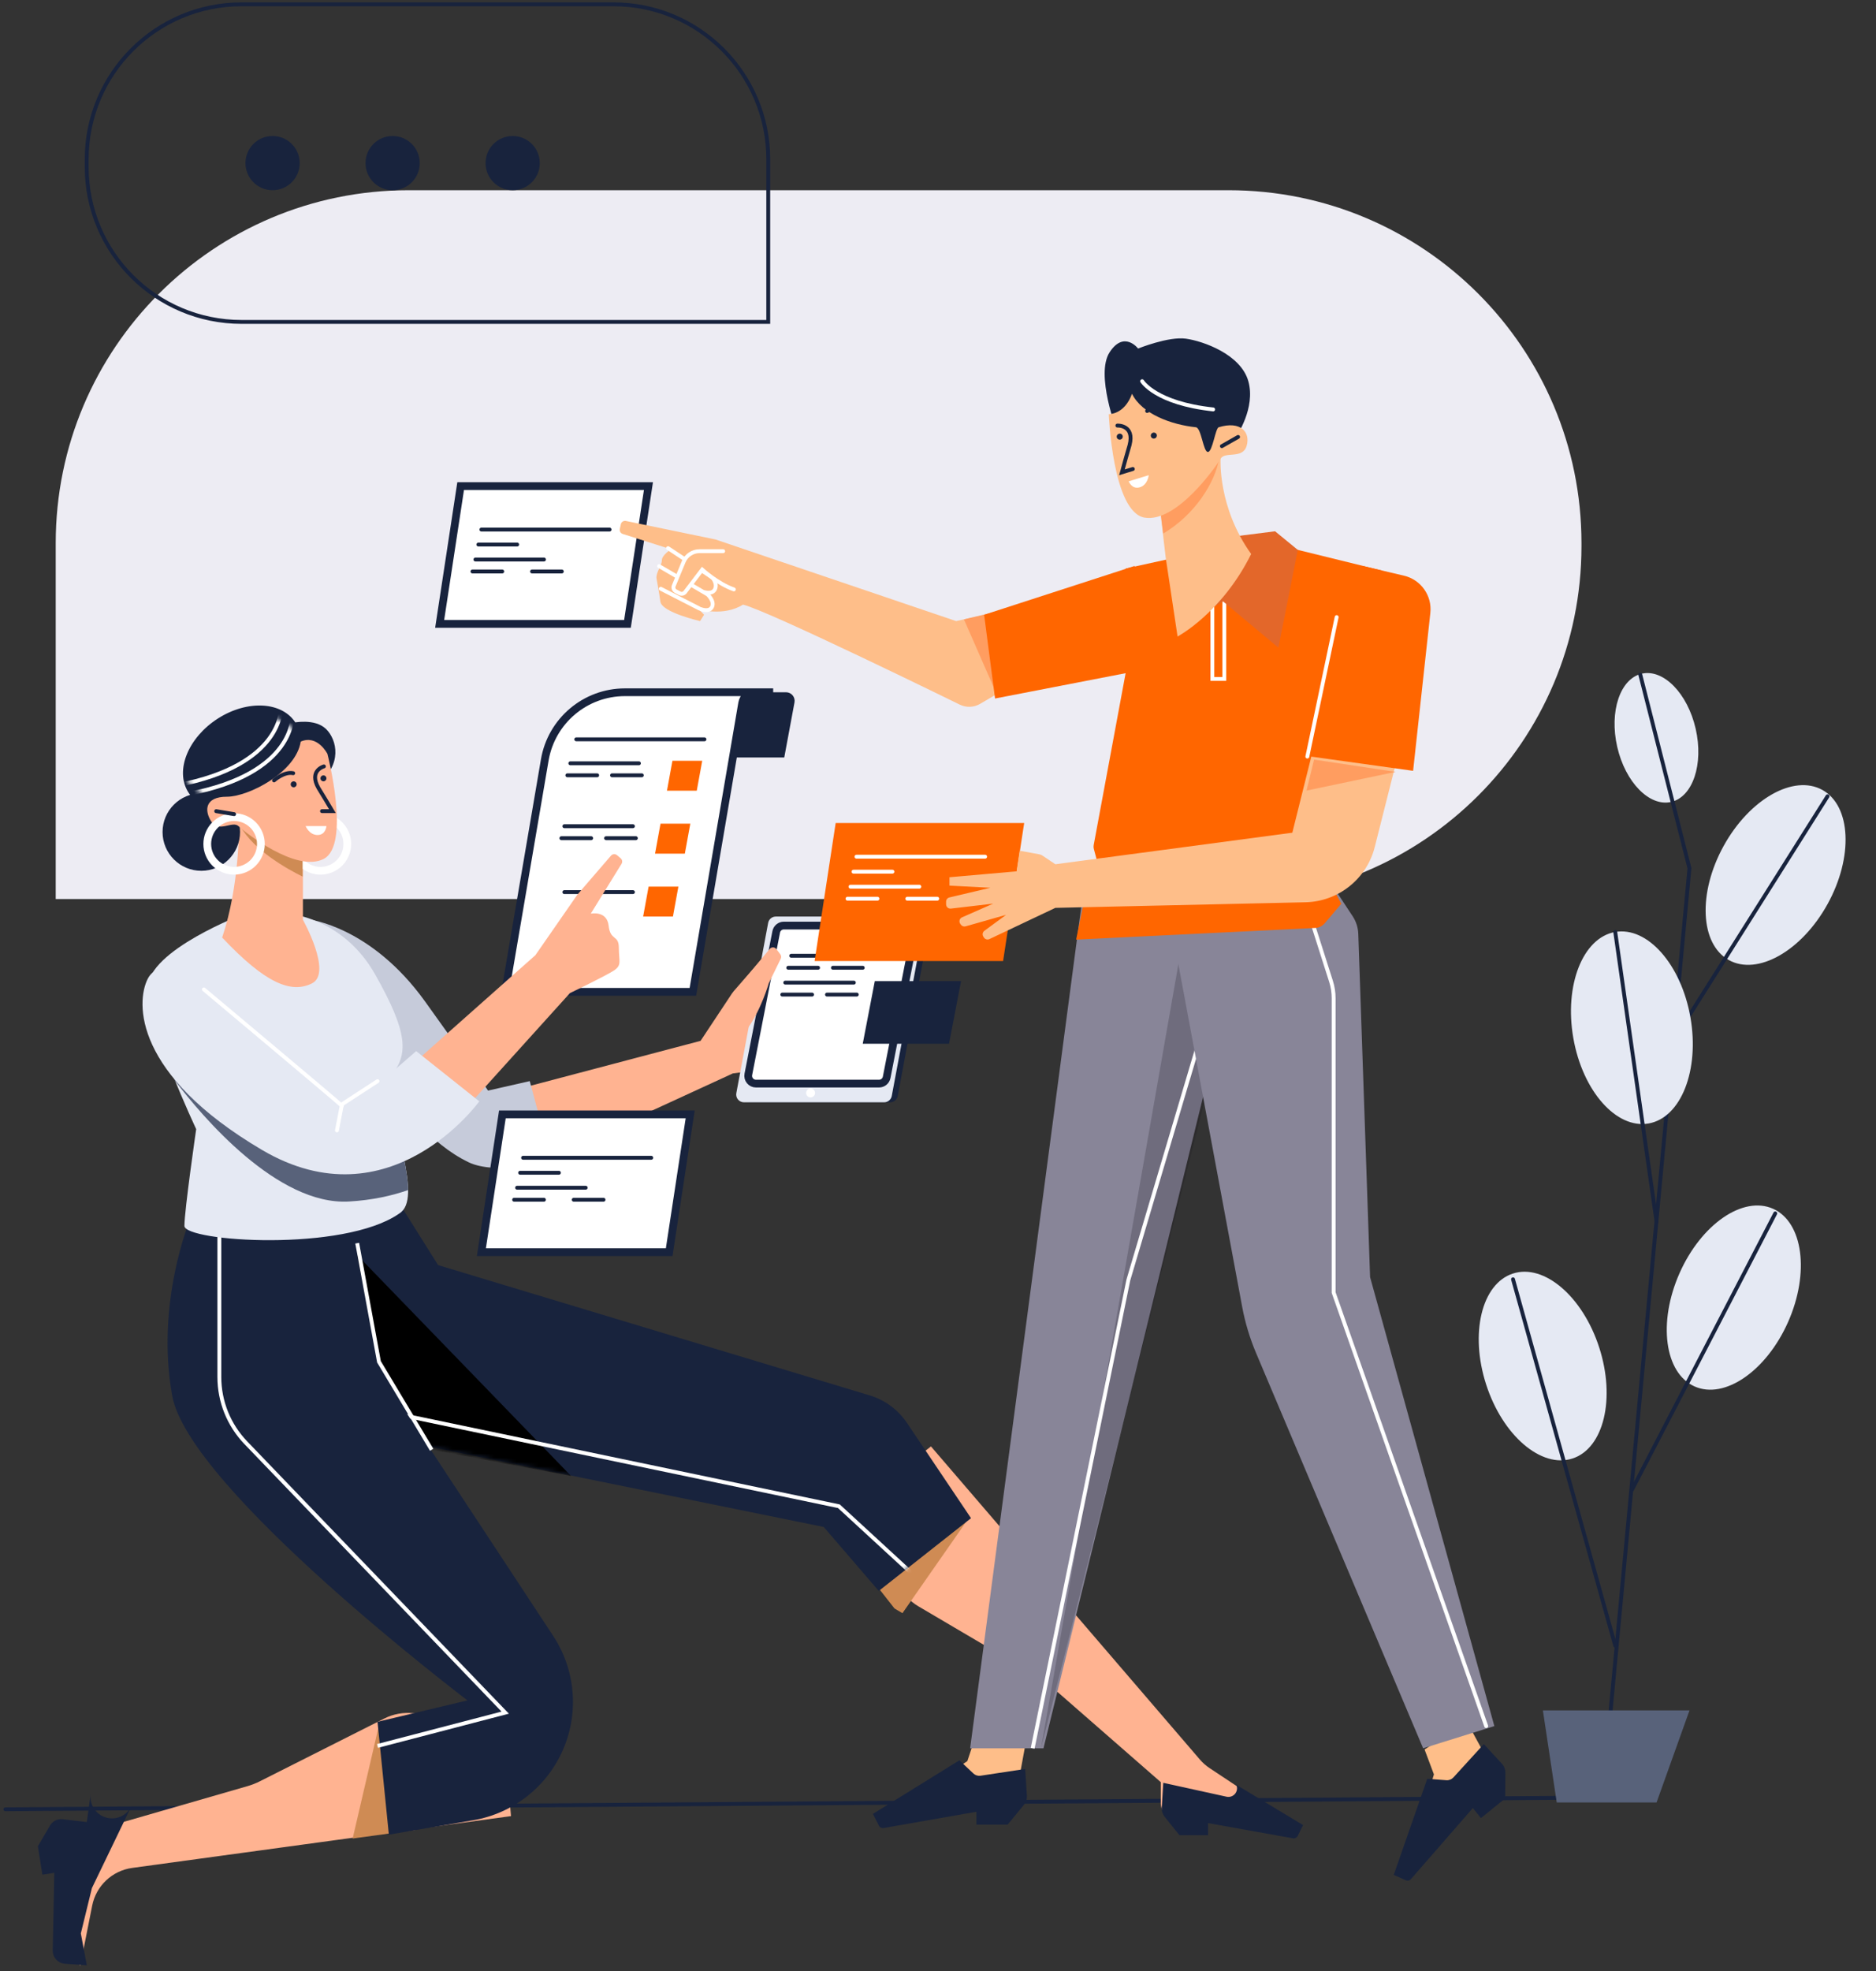 <?xml version="1.0" encoding="UTF-8"?>
<svg width="436px" height="458px" viewBox="0 0 436 458" version="1.1" xmlns="http://www.w3.org/2000/svg" xmlns:xlink="http://www.w3.org/1999/xlink">
    <rect x="0" y="0" width="436" height="458" fill="#333333" stroke="none"/>
    <title>pic02</title>
    <defs>
        <path d="M0,4.104 L11.91,52.796 L123.883,75.584 L136.677,90.447 L158.114,73.54 L143.224,51.4 C141.163,48.335 138.106,46.077 134.57,45.01 L34.261,14.736 L25.005,-5.68434189e-14 L0,4.104 Z" id="path-1"></path>
        <path d="M0,4.104 L11.91,52.796 L123.883,75.584 L136.677,90.447 L158.114,73.54 L143.224,51.4 C141.163,48.335 138.106,46.077 134.57,45.01 L34.261,14.736 L25.005,-5.68434189e-14 L0,4.104 Z" id="path-3"></path>
        <path d="M14.749,21.299 C22.947,21.225 29.636,16.397 29.689,10.515 C29.741,4.635 23.139,-0.073 14.94,0.001 C6.742,0.075 0.053,4.903 0,10.784 C-0.053,16.666 6.55,21.374 14.749,21.299 L14.749,21.299 Z" id="path-5"></path>
        <path d="M14.749,21.299 C22.947,21.225 29.636,16.397 29.689,10.515 C29.741,4.635 23.139,-0.073 14.94,0.001 C6.742,0.075 0.053,4.903 0,10.784 C-0.053,16.666 6.55,21.374 14.749,21.299 L14.749,21.299 Z" id="path-7"></path>
    </defs>
    <g id="Web" stroke="none" stroke-width="1" fill="none" fill-rule="evenodd">
        <g id="pic02" transform="translate(1.25, 1)">
            <path d="M11.7,125.2 C11.7,79.913 48.413,43.2 93.7,43.2 L284.3,43.2 C329.587,43.2 366.3,79.913 366.3,125.2 L366.3,125.9 C366.3,171.187 329.587,207.9 284.3,207.9 L11.7,207.9 L11.7,125.2 Z" id="Path" fill="#EDECF3" fill-rule="nonzero"></path>
            <path d="M177.3,36 C177.3,16.118 161.182,0 141.3,0 L54.9,0 C35.018,0 18.9,16.118 18.9,36 L18.9,37.8 C18.9,57.682 35.018,73.8 54.9,73.8 L177.3,73.8 L177.3,73.8 L177.3,36 Z" id="Path" stroke="#18233D" stroke-width="0.9" stroke-linecap="round"></path>
            <g id="Group" transform="translate(55.8, 30.6)" fill="#18233D" fill-rule="nonzero">
                <path d="M6.3,12.6 C9.779,12.6 12.6,9.779 12.6,6.3 C12.6,2.821 9.779,-7.10542736e-15 6.3,-7.10542736e-15 C2.821,-7.10542736e-15 0,2.821 0,6.3 C0,9.779 2.821,12.6 6.3,12.6 Z" id="Path"></path>
                <path d="M34.2,12.6 C37.679,12.6 40.5,9.779 40.5,6.3 C40.5,2.821 37.679,-7.10542736e-15 34.2,-7.10542736e-15 C30.721,-7.10542736e-15 27.9,2.821 27.9,6.3 C27.9,9.779 30.721,12.6 34.2,12.6 Z" id="Path"></path>
                <path d="M62.1,12.6 C65.579,12.6 68.4,9.779 68.4,6.3 C68.4,2.821 65.579,-7.10542736e-15 62.1,-7.10542736e-15 C58.621,-7.10542736e-15 55.8,2.821 55.8,6.3 C55.8,9.779 58.621,12.6 62.1,12.6 Z" id="Path"></path>
            </g>
            <line x1="0" y1="419.4" x2="366.3" y2="416.7" id="Path" stroke="#18233D" stroke-width="0.9" stroke-linecap="round"></line>
            <g id="Group" transform="translate(5.559, 111.95)">
                <g transform="translate(60.751, 166.27)">
                    <g transform="translate(179.586, 108.995) rotate(-42) translate(-179.586, -108.995) translate(164.006, 48.241)" fill="#FFB391" fill-rule="nonzero" id="Path">
                        <path d="M6.02,0 L0.431,20.28 C-0.184,22.511 -0.14,24.872 0.556,27.079 L10.31,57.986 C10.627,58.991 10.85,60.023 10.976,61.069 L15.081,95.13 L11.839,98.73 C11.129,99.518 10.761,100.557 10.817,101.616 C10.872,102.676 11.347,103.67 12.135,104.38 L31.158,121.507 L25.696,100.302 C25.444,99.323 25.328,98.313 25.351,97.302 L27.587,1.416 L6.02,0 Z"></path>
                    </g>
                    <polygon id="Path" fill="#CF8B54" fill-rule="nonzero" points="157.258 73.985 142.18 95.61 140.332 94.522 135.192 87.972"></polygon>
                    <g>
                        <path d="M0,4.104 L11.91,52.796 L123.883,75.584 L136.677,90.447 L158.114,73.54 L143.224,51.4 C141.163,48.335 138.106,46.077 134.57,45.01 L34.261,14.736 L25.005,-5.68434189e-14 L0,4.104 Z" id="Path" fill="#18233D" fill-rule="nonzero"></path>
                        <g id="Clipped">
                            <mask id="mask-2" fill="white">
                                <use xlink:href="#path-1"></use>
                            </mask>
                            <g id="Path"></g>
                            <polygon id="Path" fill="#000000" fill-rule="nonzero" mask="url(#mask-2)" points="15.46 12.42 20.175 36.74 32.76 57.634 65.17 63.743"></polygon>
                        </g>
                        <g id="Clipped">
                            <mask id="mask-4" fill="white">
                                <use xlink:href="#path-3"></use>
                            </mask>
                            <g id="Path"></g>
                            <polyline id="Path" stroke="#FFFFFF" stroke-width="0.9" mask="url(#mask-4)" points="25 49.38 25 49.38 127.405 70.763 127.405 70.763 146.101 87.971 146.101 87.971"></polyline>
                        </g>
                    </g>
                    <path d="M202.8,135.03 L217.51,138.26 C218.308,138.435 219.132,138.106 219.591,137.431 C220.051,136.755 220.053,135.868 219.597,135.19 L219.82,135.52 L235.284,144.851 L234.026,147.388 C233.828,147.786 233.392,148.006 232.954,147.928 L213.204,144.385 L213.204,147.199 L206.548,147.199 L203.092,142.885 C202.626,142.303 202.393,141.568 202.439,140.823 L202.8,135.03 Z" id="Path" fill="#18233D" fill-rule="nonzero"></path>
                </g>
                <g transform="translate(0, 170.38)" id="Path">
                    <g transform="translate(0, 111.179)" fill-rule="nonzero">
                        <g transform="translate(59.749, 31.264) rotate(81) translate(-59.749, -31.264) translate(36.591, -22.379)" fill="#FFB391">
                            <path d="M5.952,-5.68434189e-14 L0.426,20.172 C-0.188,22.415 -0.137,24.789 0.572,27.004 L10.451,57.838 C10.773,58.843 11.001,59.876 11.131,60.924 L15.362,94.899 L14.592,100.462 C14.346,102.24 14.908,104.034 16.125,105.354 C17.342,106.673 19.085,107.378 20.877,107.276 L46.314,105.823 L32.897,100.88 C28.493,99.257 25.603,95.019 25.702,90.326 L27.583,1.486 L5.952,-5.68434189e-14 Z"></path>
                        </g>
                        <polygon fill="#CF8B54" points="81.266 6.361 89.885 30.667 75.15 32.682"></polygon>
                        <g transform="translate(14.592, 42.111) rotate(81) translate(-14.592, -42.111) translate(-5.003, 30.441)" fill="#18233D">
                            <path d="M6.311,10.804 L0,8.894 C2.355,9.606 4.878,8.498 5.948,6.283 C7.019,4.068 6.318,1.403 4.297,0 L21.66,12.042 L31.654,16.228 L39.191,16.012 L38.021,21.023 C37.658,22.577 36.142,23.575 34.571,23.294 L16.776,20.12 L16.779,22.92 L10.089,22.915 L5.769,19.38 C4.846,18.624 4.458,17.393 4.781,16.245 L6.311,10.804 Z"></path>
                        </g>
                    </g>
                    <path d="M37.368,5.68434189e-14 C37.368,5.68434189e-14 29.297,19.242 33.208,40.969 C37.118,62.696 101.835,111.771 101.835,111.771 L80.929,116.748 L83.566,142.96 L103.142,139.62 C112.427,138.036 120.286,131.874 124.039,123.235 C127.792,114.596 126.934,104.647 121.755,96.779 L74.486,24.96 L70.636,2.511 L37.368,5.68434189e-14 Z" fill="#18233D" fill-rule="nonzero"></path>
                    <path d="M44.171,5.68434189e-14 L44.171,36.641 C44.171,42.325 46.372,47.789 50.311,51.887 L110.605,114.611 L110.605,114.611 L80.928,122.351 L80.928,122.351" stroke="#FFFFFF" stroke-width="0.9"></path>
                </g>
                <path d="M114.971,139.73 L156.009,128.899 L163.327,117.862 C163.448,117.68 163.581,117.506 163.724,117.341 L170.3,109.793 C170.648,109.394 171.245,109.335 171.664,109.657 L172.548,110.338 C172.939,110.638 173.052,111.178 172.816,111.61 L168.118,120.2 L186.781,112.33 C187.057,112.214 187.369,112.227 187.634,112.366 C187.898,112.504 188.087,112.754 188.148,113.046 L188.308,113.806 C188.4,114.242 188.193,114.686 187.799,114.895 L175.061,121.679 L190.124,117.855 C190.395,117.786 190.681,117.834 190.915,117.985 C191.149,118.137 191.309,118.38 191.356,118.655 L191.475,119.352 C191.559,119.84 191.272,120.315 190.802,120.47 L175.061,125.663 L189.472,123.755 C189.758,123.717 190.046,123.804 190.262,123.994 C190.479,124.184 190.603,124.458 190.603,124.746 L190.603,126.11 C190.604,126.566 190.295,126.965 189.853,127.079 L176.667,130.485 L186.731,130.485 C187.023,130.485 187.301,130.613 187.491,130.835 C187.681,131.057 187.764,131.35 187.719,131.639 L187.579,132.543 C187.511,132.981 187.162,133.322 186.722,133.38 L163.509,136.467 L118.794,157.032 L114.971,139.73 Z" id="Path" fill="#FFB391" fill-rule="nonzero"></path>
                <path d="M64.905,100.68 C64.905,100.68 79.359,102.202 91.97,119.738 C104.582,137.274 106.61,140.458 106.61,140.458 L116.31,138.252 L121.364,157.094 C121.364,157.094 108.402,160.169 102.066,157.094 C93.181,152.782 86.724,144.4 76.214,130.461 C71.008,123.555 66.994,118.899 64.905,114.37 C59.377,102.38 64.905,100.68 64.905,100.68 L64.905,100.68 Z" id="Path" fill="#C6CBDA" fill-rule="nonzero"></path>
                <path d="M50.064,99.34 C50.064,99.34 27.511,107.816 27.511,116.637 C27.511,125.458 38.787,149.408 38.787,149.408 C38.787,149.408 36.051,168.272 36.051,171.895 C36.051,175.519 73.058,178.073 85.978,169.022 C91.633,165.557 83.871,148.576 83.871,137.276 C88.315,132.076 87.958,126.904 80.398,113.499 C72.838,100.094 60.101,99.34 60.101,99.34 L50.064,99.34 Z" id="Path" fill="#E5E9F3" fill-rule="nonzero"></path>
                <path d="M57.773,138.957 C58.716,138.957 72.888,143.49 85.187,147.483 C86.394,153.355 87.999,159.31 88.037,163.568 C84.257,164.896 79.709,165.911 74.323,166.228 C57.655,167.21 40.15,146.431 33.903,138.212 C33.485,137.186 33.074,136.158 32.671,135.126 C37.548,135.919 56.308,138.956 57.773,138.956 L57.773,138.957 Z" id="Path" fill="#58627A" fill-rule="nonzero"></path>
                <g transform="translate(30.971, 46.171)">
                    <path d="M17.74,32.819 C17.74,32.819 17.95,46.572 13.85,58.721 C23.902,69.383 29.87,71.781 34.71,69.383 C39.55,66.984 32.624,54.605 32.624,54.605 L32.624,32.819 L17.74,32.819 Z" id="Path" fill="#FFB391" fill-rule="nonzero"></path>
                    <path d="M13.004,31.437 C13.004,31.437 2.815,22.259 9.717,13.881 C16.619,5.504 30.333,8.818 30.333,8.818 C30.333,8.818 35.364,7.716 37.985,10.26 C40.607,12.803 41.785,18.625 36.135,22.894 C30.486,27.163 13.004,31.437 13.004,31.437 L13.004,31.437 Z" id="Path" fill="#18233D" fill-rule="nonzero"></path>
                    <path d="M9.002,43.214 C13.973,43.214 18.004,39.181 18.004,34.206 C18.004,29.232 13.974,25.199 9.002,25.199 C4.03,25.199 7.10542736e-15,29.232 7.10542736e-15,34.206 C7.10542736e-15,39.181 4.03,43.214 9.002,43.214 Z" id="Path" fill="#18233D" fill-rule="nonzero"></path>
                    <g transform="translate(0.214, 0)">
                        <g transform="translate(18.233, 16.898) rotate(-32) translate(-18.233, -16.898) translate(3.388, 6.248)" fill="#18233D" fill-rule="nonzero" id="Path">
                            <path d="M14.749,21.299 C22.947,21.225 29.636,16.397 29.689,10.515 C29.741,4.635 23.139,-0.073 14.94,0.001 C6.742,0.075 0.053,4.903 0,10.784 C-0.053,16.666 6.55,21.374 14.749,21.299 L14.749,21.299 Z"></path>
                        </g>
                        <g id="Clipped" transform="translate(3.646, 6.309)">
                            <mask id="mask-6" fill="white">
                                <use xlink:href="#path-5"></use>
                            </mask>
                            <g id="Path"></g>
                            <path d="M26.28,0.98 C26.28,0.98 26.98,14.307 2.16,19.022" id="Path" stroke="#FFFFFF" stroke-width="0.9" mask="url(#mask-6)"></path>
                        </g>
                        <g id="Clipped" transform="translate(3.646, 6.309)">
                            <mask id="mask-8" fill="white">
                                <use xlink:href="#path-7"></use>
                            </mask>
                            <g id="Path"></g>
                            <path d="M23.66,-1.02 C23.66,-1.02 24.36,12.307 -0.46,17.023" id="Path" stroke="#FFFFFF" stroke-width="0.9" mask="url(#mask-8)"></path>
                        </g>
                    </g>
                    <path d="M36.702,43.211 C38.355,43.21 39.941,42.553 41.11,41.383 C42.278,40.214 42.935,38.628 42.934,36.975 C42.935,35.321 42.278,33.735 41.11,32.566 C39.941,31.396 38.355,30.739 36.702,30.739 C35.049,30.739 33.463,31.396 32.294,32.566 C31.126,33.735 30.469,35.321 30.47,36.975 C30.469,38.628 31.126,40.214 32.294,41.383 C33.463,42.553 35.049,43.21 36.702,43.211 L36.702,43.211 Z" id="Path" stroke="#FFFFFF" stroke-width="1.8"></path>
                    <path d="M32.551,32.819 L32.551,44.562 C29.126,42.878 21.208,38.517 18.057,32.819 L32.551,32.819 Z" id="Path" fill="#CF8B54" fill-rule="nonzero"></path>
                    <path d="M38.31,16.029 C38.31,16.029 43.822,37.261 37.407,40.477 C30.992,43.693 19.073,34.189 17.653,32.847 C16.233,31.505 13.053,34.447 11.346,31.802 C9.64,29.157 9.868,26.004 14.934,26.004 C20.001,26.004 30.994,20.325 32.11,13.196 C35.987,11.488 38.31,16.029 38.31,16.029 L38.31,16.029 Z" id="Path" fill="#FFB391" fill-rule="nonzero"></path>
                    <path d="M16.622,43.211 C18.275,43.21 19.861,42.553 21.03,41.383 C22.198,40.214 22.855,38.628 22.854,36.975 C22.855,35.321 22.198,33.735 21.03,32.566 C19.861,31.396 18.275,30.739 16.622,30.739 C14.969,30.739 13.383,31.396 12.214,32.566 C11.046,33.735 10.389,35.321 10.39,36.975 C10.389,38.628 11.046,40.214 12.214,41.383 C13.383,42.553 14.969,43.21 16.622,43.211 L16.622,43.211 Z" id="Path" stroke="#FFFFFF" stroke-width="1.8"></path>
                    <path d="M37.5,18.959 L37.5,18.959 C37.5,18.959 33.901,19.923 36.243,23.995 C37.339,25.769 38.417,27.554 39.475,29.352 L39.475,29.352 L37.059,29.352 L37.059,29.352" id="Path" stroke="#18233D" stroke-width="0.9" stroke-linecap="round"></path>
                    <line x1="12.47" y1="29.359" x2="16.625" y2="30.052" id="Path" stroke="#18233D" stroke-width="0.9" stroke-linecap="round"></line>
                    <g transform="translate(28.087, 21.198) rotate(-16) translate(-28.087, -21.198) translate(25.715, 20.698)" id="Path" stroke="#18233D" stroke-linecap="round" stroke-width="0.9">
                        <path d="M7.10542736e-15,0.873 C7.10542736e-15,0.873 2.85,-0.517 4.745,0.496"></path>
                    </g>
                    <path d="M30.472,23.815 C30.855,23.815 31.165,23.504 31.165,23.122 C31.165,22.739 30.855,22.429 30.472,22.429 C30.089,22.429 29.779,22.739 29.779,23.122 C29.779,23.504 30.089,23.815 30.472,23.815 Z" id="Path" fill="#18233D" fill-rule="nonzero"></path>
                    <path d="M37.392,22.425 C37.775,22.425 38.085,22.114 38.085,21.732 C38.085,21.349 37.775,21.039 37.392,21.039 C37.009,21.039 36.699,21.349 36.699,21.732 C36.699,22.114 37.009,22.425 37.392,22.425 L37.392,22.425 Z" id="Path" fill="#18233D" fill-rule="nonzero"></path>
                    <path d="M33.24,32.819 L38.087,32.819 C38.087,32.819 37.957,34.898 36.019,34.898 C34.081,34.898 33.24,32.819 33.24,32.819 Z" id="Path" fill="#FFFFFF" fill-rule="nonzero"></path>
                </g>
                <g transform="translate(110.601, 47.9)" id="Path">
                    <path d="M62.046,2.4056817e-08 L65.27,2.4056817e-08 C65.864,-0 66.428,0.264 66.808,0.721 C67.188,1.178 67.345,1.781 67.237,2.365 L64.86,15.15 L31.21,15.15 L33.641,0.001 L62.046,2.4056817e-08 Z" fill="#18233D" fill-rule="nonzero"></path>
                    <g transform="translate(-0, 0)">
                        <path d="M9.2,15.72 C10.75,6.64 18.62,0 27.831,0 L62.283,0 L58.04,0 C56.578,0 55.328,1.054 55.082,2.495 L43.624,69.608 L2.84217094e-14,69.608 L9.2,15.72 Z" fill="#FFFFFF" fill-rule="nonzero"></path>
                        <path d="M9.2,15.72 C10.75,6.64 18.62,0 27.831,0 L55.508,0 L55.508,0 L62.283,0 L62.283,0 L58.04,0 C56.578,0 55.328,1.054 55.082,2.495 L43.624,69.608 L43.624,69.608 L2.84217094e-14,69.608 L2.84217094e-14,69.608 L9.2,15.72 Z" stroke="#18233D" stroke-width="1.8" stroke-linecap="round"></path>
                    </g>
                    <line x1="13.75" y1="31.128" x2="29.69" y2="31.128" stroke="#18233D" stroke-width="0.9" stroke-linecap="round"></line>
                    <line x1="13.75" y1="46.438" x2="29.69" y2="46.438" stroke="#18233D" stroke-width="0.9" stroke-linecap="round"></line>
                    <line x1="13.06" y1="33.908" x2="19.984" y2="33.908" stroke="#18233D" stroke-width="0.9" stroke-linecap="round"></line>
                    <line x1="23.45" y1="33.908" x2="30.374" y2="33.908" stroke="#18233D" stroke-width="0.9" stroke-linecap="round"></line>
                    <line x1="16.52" y1="10.938" x2="46.308" y2="10.938" stroke="#18233D" stroke-width="0.9" stroke-linecap="round"></line>
                    <line x1="15.14" y1="16.508" x2="31.08" y2="16.508" stroke="#18233D" stroke-width="0.9" stroke-linecap="round"></line>
                    <line x1="14.45" y1="19.298" x2="21.374" y2="19.298" stroke="#18233D" stroke-width="0.9" stroke-linecap="round"></line>
                    <line x1="24.83" y1="19.298" x2="31.754" y2="19.298" stroke="#18233D" stroke-width="0.9" stroke-linecap="round"></line>
                    <polygon fill="#FF6600" fill-rule="nonzero" points="38.87 15.92 45.794 15.92 44.524 22.88 37.6 22.88"></polygon>
                    <polygon fill="#FF6600" fill-rule="nonzero" points="36.1 30.54 43.024 30.54 41.754 37.5 34.83 37.5"></polygon>
                    <polygon fill="#FF6600" fill-rule="nonzero" points="33.33 45.16 40.254 45.16 38.984 52.12 32.06 52.12"></polygon>
                </g>
                <path d="M85.751,137.282 L117.615,109 L127.4,94.897 L135.19,85.868 C135.549,85.452 136.177,85.404 136.595,85.76 L137.44,86.48 C137.817,86.8 137.903,87.348 137.642,87.768 L130.488,99.346 C130.488,99.346 134.245,98.544 134.644,102.146 C135.043,105.749 137.016,104.165 137.016,107.286 C137.016,110.409 137.786,111.309 135.838,112.576 C133.89,113.844 125.643,117.809 125.643,117.809 L98.199,148.191 L85.751,137.282 Z" id="Path" fill="#FFB391" fill-rule="nonzero"></path>
                <path d="M27.515,114.504 C24.745,120.007 24.32,136.705 54.09,154.248 C83.86,171.791 104.584,142.952 104.584,142.952 L89.914,131.282 L76.47,142.952 C76.47,142.952 58.003,128.565 48.726,121.006 C39.448,113.446 30.286,109 27.516,114.504 L27.515,114.504 Z" id="Path" fill="#E5E9F3" fill-rule="nonzero"></path>
                <polyline id="Path" stroke="#FFFFFF" stroke-width="0.9" stroke-linecap="round" points="80.931 138.26 80.931 138.26 72.663 143.646 72.663 143.646 71.501 149.705 71.501 149.705"></polyline>
                <path d="M72.655,143.977 C71.002,142.447 40.581,116.95 40.581,116.95" id="Path" stroke="#FFFFFF" stroke-width="0.9" stroke-linecap="round"></path>
                <g transform="translate(164.289, 100.02)" id="Path">
                    <path d="M8.818,1.47 C8.977,0.618 9.72,2.84217094e-14 10.587,2.84217094e-14 L43.172,2.84217094e-14 C43.707,2.84217094e-14 44.215,0.238 44.557,0.65 C44.899,1.061 45.04,1.604 44.942,2.13 L37.545,41.688 C37.385,42.54 36.641,43.157 35.775,43.157 L3.191,43.157 C2.655,43.157 2.147,42.919 1.805,42.507 C1.463,42.095 1.322,41.552 1.421,41.026 L8.818,1.47 Z" fill="#18233D" fill-rule="nonzero"></path>
                    <path d="M7.428,1.47 C7.587,0.618 8.33,2.84217094e-14 9.197,2.84217094e-14 L41.782,2.84217094e-14 C42.317,2.84217094e-14 42.825,0.238 43.167,0.65 C43.509,1.061 43.65,1.604 43.552,2.13 L36.155,41.688 C35.995,42.54 35.251,43.157 34.385,43.157 L1.801,43.157 C1.265,43.157 0.757,42.919 0.415,42.507 C0.073,42.095 -0.068,41.552 0.031,41.026 L7.428,1.47 Z" fill="#E5E9F3" fill-rule="nonzero"></path>
                    <path d="M17.292,42.019 C17.866,42.019 18.33,41.553 18.33,40.98 C18.33,40.406 17.865,39.941 17.291,39.941 C16.717,39.941 16.252,40.406 16.252,40.98 C16.252,41.554 16.717,42.019 17.291,42.019 L17.292,42.019 Z" fill="#FFFFFF" fill-rule="nonzero"></path>
                    <g transform="translate(2.789, 2.09)">
                        <path d="M6.516,1.454 C6.681,0.609 7.422,2.84217094e-14 8.283,2.84217094e-14 L36.897,2.84217094e-14 C37.435,2.84217094e-14 37.944,0.241 38.286,0.656 C38.628,1.072 38.766,1.618 38.663,2.146 L32.181,35.268 C32.016,36.113 31.275,36.723 30.415,36.723 L1.8,36.723 C1.262,36.723 0.752,36.482 0.41,36.067 C0.068,35.651 -0.07,35.105 0.034,34.577 L6.516,1.454 Z" fill="#FFFFFF" fill-rule="nonzero"></path>
                        <path d="M6.516,1.454 C6.681,0.609 7.422,2.84217094e-14 8.283,2.84217094e-14 L36.897,2.84217094e-14 C37.435,2.84217094e-14 37.944,0.241 38.286,0.656 C38.628,1.072 38.766,1.618 38.663,2.146 L32.181,35.268 C32.016,36.113 31.275,36.723 30.415,36.723 L1.8,36.723 C1.262,36.723 0.752,36.482 0.41,36.067 C0.068,35.651 -0.07,35.105 0.034,34.577 L6.516,1.454 Z" stroke="#18233D" stroke-width="1.8" stroke-linecap="round"></path>
                    </g>
                    <line x1="12.793" y1="9.108" x2="28.733" y2="9.108" stroke="#18233D" stroke-width="0.9" stroke-linecap="round"></line>
                    <line x1="12.103" y1="11.898" x2="19.027" y2="11.898" stroke="#18233D" stroke-width="0.9" stroke-linecap="round"></line>
                    <line x1="22.483" y1="11.898" x2="29.407" y2="11.898" stroke="#18233D" stroke-width="0.9" stroke-linecap="round"></line>
                    <line x1="11.403" y1="15.348" x2="27.343" y2="15.348" stroke="#18233D" stroke-width="0.9" stroke-linecap="round"></line>
                    <line x1="10.713" y1="18.128" x2="17.637" y2="18.128" stroke="#18233D" stroke-width="0.9" stroke-linecap="round"></line>
                    <line x1="21.103" y1="18.128" x2="28.027" y2="18.128" stroke="#18233D" stroke-width="0.9" stroke-linecap="round"></line>
                </g>
                <polygon id="Path" fill="#18233D" fill-rule="nonzero" points="196.501 115.02 216.551 115.02 213.752 129.57 193.701 129.57"></polygon>
                <g transform="translate(105.071, 145.98)" id="Path">
                    <g>
                        <polygon fill="#FFFFFF" fill-rule="nonzero" points="4.88 0 48.526 0 43.646 32.02 0 32.02"></polygon>
                        <polygon stroke="#18233D" stroke-width="1.8" stroke-linecap="round" points="4.88 0 4.88 0 48.526 0 48.526 0 43.646 32.02 43.646 32.02 0 32.02 0 32.02"></polygon>
                    </g>
                    <line x1="8.3" y1="17.048" x2="24.24" y2="17.048" stroke="#18233D" stroke-width="0.9" stroke-linecap="round"></line>
                    <line x1="9.69" y1="10.088" x2="39.478" y2="10.088" stroke="#18233D" stroke-width="0.9" stroke-linecap="round"></line>
                    <line x1="9" y1="13.568" x2="18.015" y2="13.568" stroke="#18233D" stroke-width="0.9" stroke-linecap="round"></line>
                    <line x1="7.61" y1="19.838" x2="14.534" y2="19.838" stroke="#18233D" stroke-width="0.9" stroke-linecap="round"></line>
                    <line x1="21.46" y1="19.838" x2="28.384" y2="19.838" stroke="#18233D" stroke-width="0.9" stroke-linecap="round"></line>
                </g>
                <g transform="translate(95.371, -0)" id="Path">
                    <g transform="translate(0, -0)">
                        <polygon fill="#FFFFFF" fill-rule="nonzero" points="4.88 -2.84217094e-14 48.526 -2.84217094e-14 43.646 32.02 0 32.02"></polygon>
                        <polygon stroke="#18233D" stroke-width="1.8" stroke-linecap="round" points="4.88 -2.84217094e-14 4.88 -2.84217094e-14 48.526 -2.84217094e-14 48.526 -2.84217094e-14 43.646 32.02 43.646 32.02 0 32.02 0 32.02"></polygon>
                    </g>
                    <line x1="8.31" y1="17.058" x2="24.25" y2="17.058" stroke="#18233D" stroke-width="0.9" stroke-linecap="round"></line>
                    <line x1="9.7" y1="10.098" x2="39.488" y2="10.098" stroke="#18233D" stroke-width="0.9" stroke-linecap="round"></line>
                    <line x1="9" y1="13.578" x2="18.015" y2="13.578" stroke="#18233D" stroke-width="0.9" stroke-linecap="round"></line>
                    <line x1="7.62" y1="19.838" x2="14.544" y2="19.838" stroke="#18233D" stroke-width="0.9" stroke-linecap="round"></line>
                    <line x1="21.47" y1="19.838" x2="28.394" y2="19.838" stroke="#18233D" stroke-width="0.9" stroke-linecap="round"></line>
                </g>
                <polyline id="Path" stroke="#FFFFFF" stroke-width="0.9" points="93.511 223.909 93.511 223.909 81.266 203.47 81.266 203.47 76.211 175.91 76.211 175.91"></polyline>
                <path d="M163.311,118.133 L169.065,111.173 L172.068,107.548 C172.263,107.313 172.555,107.179 172.861,107.186 C173.166,107.193 173.452,107.339 173.636,107.583 L174.539,108.78 C174.766,109.08 174.805,109.482 174.64,109.82 L171.873,115.492 C171.873,115.492 170.07,121.787 166.881,126.082" id="Path" fill="#FFB391" fill-rule="nonzero"></path>
            </g>
            <g id="Group" transform="translate(142.778, 66.113)">
                <path d="M82.744,336.227 L80.791,342.088 L63.852,353.58 L84.805,353.58 C88.667,353.58 91.978,350.821 92.674,347.023 L94.434,337.423" id="Path" fill="#FEBE89" fill-rule="nonzero"></path>
                <path d="M94.237,343.915 L83.865,345.488 C83.257,345.58 82.641,345.387 82.193,344.966 L78.947,341.907 L58.845,354.357 L60.244,357.11 C60.443,357.501 60.875,357.717 61.308,357.642 L82.902,353.862 L82.902,356.854 L90.154,356.854 L93.958,352.218 C94.44,351.63 94.681,350.882 94.633,350.124 L94.237,343.915 Z" id="Path" fill="#18233D" fill-rule="nonzero"></path>
                <path d="M113.143,134.217 L108.749,138.049 C108.199,138.528 107.842,139.193 107.746,139.917 L81.442,339.117 L98.488,339.117 L148.692,134.222 L113.143,134.217 Z" id="Path" fill="#888598" fill-rule="nonzero"></path>
                <g opacity="0.22" transform="translate(97.912, 151.207)" fill="#15141D" fill-rule="nonzero" id="Path">
                    <polygon points="32.93 5.68434189e-14 0 187.91 44.303 12.658"></polygon>
                </g>
                <polyline id="Path" stroke="#FFFFFF" stroke-width="0.9" points="134.519 175.407 134.519 175.407 118.211 230.304 118.211 230.304 95.972 339.114 95.972 339.114"></polyline>
                <g transform="translate(189.134, 351.501) rotate(-39) translate(-189.134, -351.501) translate(171.237, 340.786)" fill-rule="nonzero" id="Path">
                    <g transform="translate(5.007, 0)" fill="#FEBE89">
                        <path d="M18.892,5.68434189e-14 L16.939,5.861 L0,17.353 L20.953,17.353 C24.815,17.353 28.125,14.594 28.822,10.796 L30.582,1.196"></path>
                    </g>
                    <g transform="translate(0, 5.68)" fill="#18233D">
                        <path d="M35.392,2.008 L25.02,3.581 C24.412,3.673 23.795,3.481 23.348,3.059 L20.102,0 L0,12.45 L1.399,15.203 C1.598,15.595 2.03,15.811 2.463,15.735 L24.057,11.955 L24.057,14.947 L31.309,14.947 L35.113,10.311 C35.595,9.724 35.836,8.975 35.788,8.217 L35.392,2.008 Z"></path>
                    </g>
                </g>
                <path d="M125.762,135.05 L144.662,236.523 C145.347,240.204 146.428,243.8 147.886,247.25 L186.724,339.117 L203.274,333.955 L174.392,229.627 L171.652,149.897 C171.602,148.425 171.146,146.996 170.335,145.767 L162.717,134.217 L125.762,135.05 Z" id="Path" fill="#888598" fill-rule="nonzero"></path>
                <path d="M157.592,136.687 L157.592,136.687 L165.308,160.889 C165.715,162.165 165.922,163.497 165.922,164.838 L165.922,233.224 L201.38,333.956 L201.38,333.956" id="Path" stroke="#FFFFFF" stroke-width="0.9" stroke-linecap="round"></path>
                <path d="M108.122,141.244 L106.072,151.209 L161.685,148.5 C162.513,148.459 163.288,148.078 163.825,147.447 L167.712,142.874 L164.37,136.687 L108.122,141.244 Z" id="Path" fill="#FF6600" fill-rule="nonzero"></path>
                <path d="M117.577,64.992 L117.577,89.302 L110.155,129.252 C110.101,129.544 110.112,129.844 110.188,130.132 L111.596,135.414 L163.689,135.761 L167.965,130.525 C168.403,129.989 168.642,129.318 168.642,128.627 L168.642,107.303 L177.134,65.458 L147.99,58.297 L117.577,64.992 Z" id="Path" fill="#FF6600" fill-rule="nonzero"></path>
                <polygon id="Path" stroke="#FFFFFF" stroke-width="0.9" stroke-linecap="round" points="137.732 70.517 137.732 70.517 140.512 70.517 140.512 90.646 137.732 90.646 137.732 90.646"></polygon>
                <polygon id="Path" fill="#E3672A" fill-rule="nonzero" points="157.593 60.662 152.313 56.337 135.177 58.5 129.252 78.971 140.234 72.639 153.08 83.375"></polygon>
                <g transform="translate(133.564, 41.369) scale(-1, 1) rotate(17) translate(-133.564, -41.369) translate(111.615, 4.82)" id="Path">
                    <g transform="translate(21.949, 20.903) rotate(-25) translate(-21.949, -20.903) translate(4.745, 5.861)" fill="#18233D" fill-rule="nonzero">
                        <path d="M1.934,20.837 C1.934,20.837 -1.656,13.724 0.947,7.777 C3.55,1.829 12.627,-0.003 16.705,0 C20.783,0.002 27.375,3.814 27.375,3.814 C27.375,3.814 31.209,0.032 33.815,5.596 C36.421,11.16 29.582,23.466 29.582,23.466 C29.582,23.466 12.074,30.926 11.048,30.006 C10.022,29.086 1.935,20.836 1.935,20.836 L1.934,20.837 Z"></path>
                    </g>
                    <g transform="translate(20.812, 19.51) rotate(-12) translate(-20.812, -19.51) translate(12.877, 15.526)" stroke="#FFFFFF" stroke-linecap="round" stroke-width="0.9">
                        <path d="M15.87,1.42108547e-14 C15.87,1.42108547e-14 13.225,5.366 0,7.968"></path>
                    </g>
                    <g transform="translate(15.253, 36.505)" fill="#FEBE89" fill-rule="nonzero">
                        <path d="M0.321,-1.42108547e-14 C0.321,-1.42108547e-14 4.295,10.555 -5.68434189e-14,23.258 C10.528,34.406 21.963,36.594 21.963,36.594 L19.231,18.202 L15.909,-1.42108547e-14 L0.321,-1.42108547e-14 Z"></path>
                    </g>
                    <g transform="translate(15.963, 36.505)" fill="#FF9D60" fill-rule="nonzero">
                        <path d="M15.191,1.42108547e-14 L17.453,12.742 C8.887,10.648 2.364,4.723 0,1.42108547e-14 L15.191,1.42108547e-14 Z"></path>
                    </g>
                    <g transform="translate(8.163, 16.065)" fill="#FEBE89" fill-rule="nonzero">
                        <path d="M29.24,2.948 C29.24,2.948 35.064,25.039 28.285,28.385 C21.505,31.732 8.911,21.843 7.41,20.447 C5.91,19.05 2.55,22.112 0.746,19.36 C-1.057,16.607 0.338,13.329 5.691,13.329 C6.502,13.329 8.721,18.349 9.762,18.093 C10.834,17.829 9.579,12.281 10.769,11.778 C16.049,9.549 21.869,5.137 22.687,0 C25.823,4.173 29.239,2.948 29.239,2.948 L29.24,2.948 Z"></path>
                    </g>
                    <g transform="translate(34.017, 22.135)" stroke="#18233D" stroke-linecap="round" stroke-width="0.9">
                        <path d="M2.247,0 L2.247,0 C2.247,0 -1.7,0.992 0.868,5.184 C2.07,7.009 3.252,8.848 4.413,10.699 L4.413,10.699 L1.763,10.699 L1.763,10.699"></path>
                    </g>
                    <g transform="translate(10.213, 32.837)" stroke="#18233D" stroke-linecap="round" stroke-width="0.9">
                        <line x1="-5.68434189e-14" y1="0.028" x2="4.224" y2="0.972"></line>
                    </g>
                    <g transform="translate(26.261, 21.601) rotate(-16) translate(-26.261, -21.601) translate(23.766, 21.101)" stroke="#18233D" stroke-linecap="round" stroke-width="0.9">
                        <path d="M0,0.888 C0,0.888 2.996,-0.562 4.99,0.502"></path>
                    </g>
                    <g transform="translate(28.134, 26.143)" fill="#18233D" fill-rule="nonzero">
                        <path d="M0.694,1.389 C0.948,1.399 1.188,1.269 1.318,1.051 C1.448,0.832 1.448,0.559 1.319,0.34 C1.189,0.121 0.949,-0.009 0.695,0 C0.311,0 0,0.312 0,0.695 C0,1.079 0.311,1.39 0.695,1.39 L0.694,1.389 Z"></path>
                    </g>
                    <g transform="translate(35.784, 24.063)" fill="#18233D" fill-rule="nonzero">
                        <path d="M0.694,1.389 C0.948,1.399 1.188,1.269 1.318,1.051 C1.448,0.832 1.448,0.559 1.319,0.34 C1.189,0.121 0.949,-0.009 0.695,0 C0.311,0 0,0.312 0,0.695 C0,1.079 0.311,1.39 0.695,1.39 L0.694,1.389 Z"></path>
                    </g>
                    <g transform="translate(32.673, 35.295)" fill="#FFFFFF" fill-rule="nonzero">
                        <path d="M0,0 L4.865,0 C4.865,0 4.735,2.082 2.789,2.082 C0.844,2.082 0,0 0,0 Z"></path>
                    </g>
                </g>
                <g transform="translate(45.292, 124.117)" id="Path">
                    <polygon fill="#FF6600" fill-rule="nonzero" points="4.899 2.84217094e-14 48.709 2.84217094e-14 43.809 32.076 0 32.076"></polygon>
                    <line x1="8.34" y1="14.799" x2="24.34" y2="14.799" stroke="#FFFFFF" stroke-width="0.9" stroke-linecap="round"></line>
                    <line x1="9.73" y1="7.829" x2="39.63" y2="7.829" stroke="#FFFFFF" stroke-width="0.9" stroke-linecap="round"></line>
                    <line x1="9.04" y1="11.309" x2="18.089" y2="11.309" stroke="#FFFFFF" stroke-width="0.9" stroke-linecap="round"></line>
                    <line x1="7.65" y1="17.589" x2="14.6" y2="17.589" stroke="#FFFFFF" stroke-width="0.9" stroke-linecap="round"></line>
                    <line x1="21.55" y1="17.589" x2="28.5" y2="17.589" stroke="#FFFFFF" stroke-width="0.9" stroke-linecap="round"></line>
                </g>
                <path d="M160.762,108.557 L156.32,126.371 L101.246,133.704 L98.26,131.696 C98.032,131.542 97.775,131.437 97.505,131.388 L92.951,130.553 L92.244,135.346 L76.64,136.722 L76.64,138.667 L86.147,139.167 L76.622,141.415 C76.171,141.521 75.852,141.924 75.852,142.388 L75.852,143.015 C75.852,143.3 75.974,143.572 76.188,143.762 C76.401,143.951 76.685,144.041 76.969,144.008 L86.801,142.85 L79.557,146.038 C79.284,146.158 79.079,146.393 78.997,146.681 C78.916,146.968 78.967,147.276 79.137,147.522 L79.287,147.737 C79.531,148.088 79.971,148.246 80.382,148.13 L89.795,145.456 L84.755,149.162 C84.33,149.473 84.221,150.061 84.504,150.506 L84.646,150.728 C84.917,151.151 85.461,151.308 85.916,151.093 L101.246,143.836 L159.372,142.536 C167.014,142.365 173.602,137.115 175.475,129.705 L180.817,108.557 L160.762,108.557 Z" id="Path" fill="#FEBE89" fill-rule="nonzero"></path>
                <path d="M172.855,64.437 L182.277,66.654 C186.21,67.579 188.836,71.293 188.397,75.31 L184.391,111.993 L159.812,108.565 L172.855,64.437 Z" id="Path" fill="#FF6600" fill-rule="nonzero"></path>
                <g transform="translate(0, 53.912)" id="Path">
                    <path d="M78.186,23.288 L22.278,4.331 L1.44,0.021 C0.903,-0.09 0.377,0.251 0.26,0.787 L0.023,1.873 C-0.087,2.377 0.205,2.883 0.697,3.039 L11.921,6.609 C11.921,6.609 9.793,7.941 9.793,9.167 C9.793,10.392 8.337,12.054 8.561,13.414 C8.784,14.774 9.109,16.277 9.451,18.771 C9.793,21.265 18.675,23.288 18.675,23.288 L19.605,21.818 L18.37,20.533 C18.37,20.533 24.128,22.309 28.652,19.463 C34.374,20.783 79.024,42.696 79.024,42.696 C80.531,43.436 82.309,43.37 83.757,42.52 L91.48,37.988 L86.217,21.534 L78.186,23.288 Z" fill="#FEBE89" fill-rule="nonzero"></path>
                    <g transform="translate(84.595, 30.972) rotate(-8) translate(-84.595, -30.972) translate(81.17, 21.683)" fill="#FF9D60" fill-rule="nonzero">
                        <polygon points="5.027 18.578 6.849 0 0 0.648"></polygon>
                    </g>
                    <path d="M9.152,10.514 L9.152,10.514 L20.415,17.095 L20.415,17.095 C20.415,17.095 22.095,18.641 21.461,19.981 C20.828,21.321 18.883,20.513 18.883,20.513 L18.883,20.513" stroke="#FFFFFF" stroke-width="0.9" stroke-linecap="round"></path>
                    <path d="M11.232,6.344 L11.232,6.344 L21.531,13.172 L21.531,13.172 C21.531,13.172 22.737,14.471 22.174,15.811 C21.61,17.151 19.809,16.591 19.809,16.591 L19.809,16.591" stroke="#FFFFFF" stroke-width="0.9" stroke-linecap="round"></path>
                    <g transform="translate(12.483, 7.044)">
                        <path d="M11.559,0 L6.071,0 C4.451,0 2.992,0.976 2.374,2.473 L0.076,8.038 C-0.122,8.517 0.079,9.067 0.538,9.306 L1.458,9.786 C1.89,10.012 2.421,9.894 2.717,9.506 L6.69,4.288 C6.69,4.288 10.318,7.592 14.04,8.884" fill="#FEBE89" fill-rule="nonzero"></path>
                        <path d="M11.559,0 L11.559,0 L6.071,0 C4.451,0 2.992,0.976 2.374,2.473 L0.076,8.038 C-0.122,8.517 0.079,9.067 0.538,9.306 L1.458,9.786 C1.89,10.012 2.421,9.894 2.717,9.506 L6.69,4.288 L6.69,4.288 C6.69,4.288 10.318,7.592 14.04,8.884" stroke="#FFFFFF" stroke-width="0.9" stroke-linecap="round"></path>
                    </g>
                    <line x1="9.542" y1="15.778" x2="18.508" y2="20.365" stroke="#FFFFFF" stroke-width="0.9" stroke-linecap="round"></line>
                </g>
                <polygon id="Path" fill="#FF6600" fill-rule="nonzero" points="119.679 64.387 84.692 75.731 87.231 95.187 119.679 88.9"></polygon>
                <line x1="159.812" y1="108.681" x2="166.624" y2="76.277" id="Path" stroke="#FFFFFF" stroke-width="0.9" stroke-linecap="round"></line>
            </g>
            <g id="Group" transform="translate(337.161, 153.437)">
                <g transform="translate(46.563, 16.999) rotate(-13) translate(-46.563, -16.999) translate(37.207, 1.713)" fill="#E5E9F3" fill-rule="nonzero" id="Path">
                    <path d="M9.336,30.572 C14.503,30.565 18.701,23.716 18.712,15.274 C18.722,6.831 14.543,-0.006 9.376,0 C4.209,0.007 0.011,6.856 0,15.298 C-0.011,23.741 4.169,30.578 9.336,30.572 Z"></path>
                </g>
                <polyline id="Path" stroke="#18233D" stroke-width="0.9" stroke-linecap="round" points="42.809 2.333 42.809 2.333 54.236 47.315 54.236 47.315 34.049 262.927 34.049 262.927"></polyline>
                <polygon id="Path" fill="#58627A" fill-rule="nonzero" points="23.389 264.379 20.169 242.983 54.245 242.983 46.59 264.379"></polygon>
                <g transform="translate(74.256, 48.876) rotate(29) translate(-74.256, -48.876) translate(60.419, 26.319)" fill="#E5E9F3" fill-rule="nonzero" id="Path">
                    <path d="M13.894,45.113 C21.536,45.133 27.705,35.049 27.674,22.592 C27.641,10.134 21.421,0.02 13.779,0 C6.137,-0.02 -0.031,10.063 0,22.521 C0.032,34.979 6.253,45.093 13.894,45.113 Z"></path>
                </g>
                <line x1="51.209" y1="86.229" x2="86.324" y2="30.593" id="Path" stroke="#18233D" stroke-width="0.9" stroke-linecap="round"></line>
                <g transform="translate(20.124, 162.969) rotate(-18) translate(-20.124, -162.969) translate(6.299, 140.394)" fill="#E5E9F3" fill-rule="nonzero" id="Path">
                    <path d="M13.785,45.15 C21.42,45.137 27.628,35.019 27.65,22.55 C27.672,10.083 21.5,-0.014 13.865,0 C6.23,0.014 0.022,10.132 0,22.6 C-0.022,35.068 6.15,45.164 13.785,45.15 Z"></path>
                </g>
                <g transform="translate(40.854, 84.361) rotate(-10) translate(-40.854, -84.361) translate(27.034, 61.777)" fill="#E5E9F3" fill-rule="nonzero" id="Path">
                    <path d="M13.796,45.169 C21.428,45.161 27.626,35.043 27.639,22.57 C27.652,10.097 21.475,-0.008 13.843,0 C6.21,0.008 0.013,10.126 0,22.599 C-0.013,35.072 6.164,45.176 13.796,45.169 Z"></path>
                </g>
                <g transform="translate(64.542, 147.068) rotate(24) translate(-64.542, -147.068) translate(50.712, 124.502)" fill="#E5E9F3" fill-rule="nonzero" id="Path">
                    <path d="M13.88,45.132 C21.519,45.149 27.688,35.06 27.66,22.597 C27.633,10.134 21.418,0.017 13.78,0 C6.14,-0.017 -0.029,10.072 0,22.535 C0.027,34.998 6.242,45.115 13.88,45.132 Z"></path>
                </g>
                <line x1="36.989" y1="62.123" x2="46.584" y2="129.408" id="Path" stroke="#18233D" stroke-width="0.9" stroke-linecap="round"></line>
                <line x1="40.889" y1="191.703" x2="74.177" y2="127.503" id="Path" stroke="#18233D" stroke-width="0.9" stroke-linecap="round"></line>
                <line x1="36.994" y1="227.962" x2="13.229" y2="142.813" id="Path" stroke="#18233D" stroke-width="0.9" stroke-linecap="round"></line>
            </g>
            <polygon id="Path" fill="#FF9D60" fill-rule="nonzero" points="302.4 182.7 323.1 178.35 304.157 175.5"></polygon>
        </g>
    </g>
</svg>
